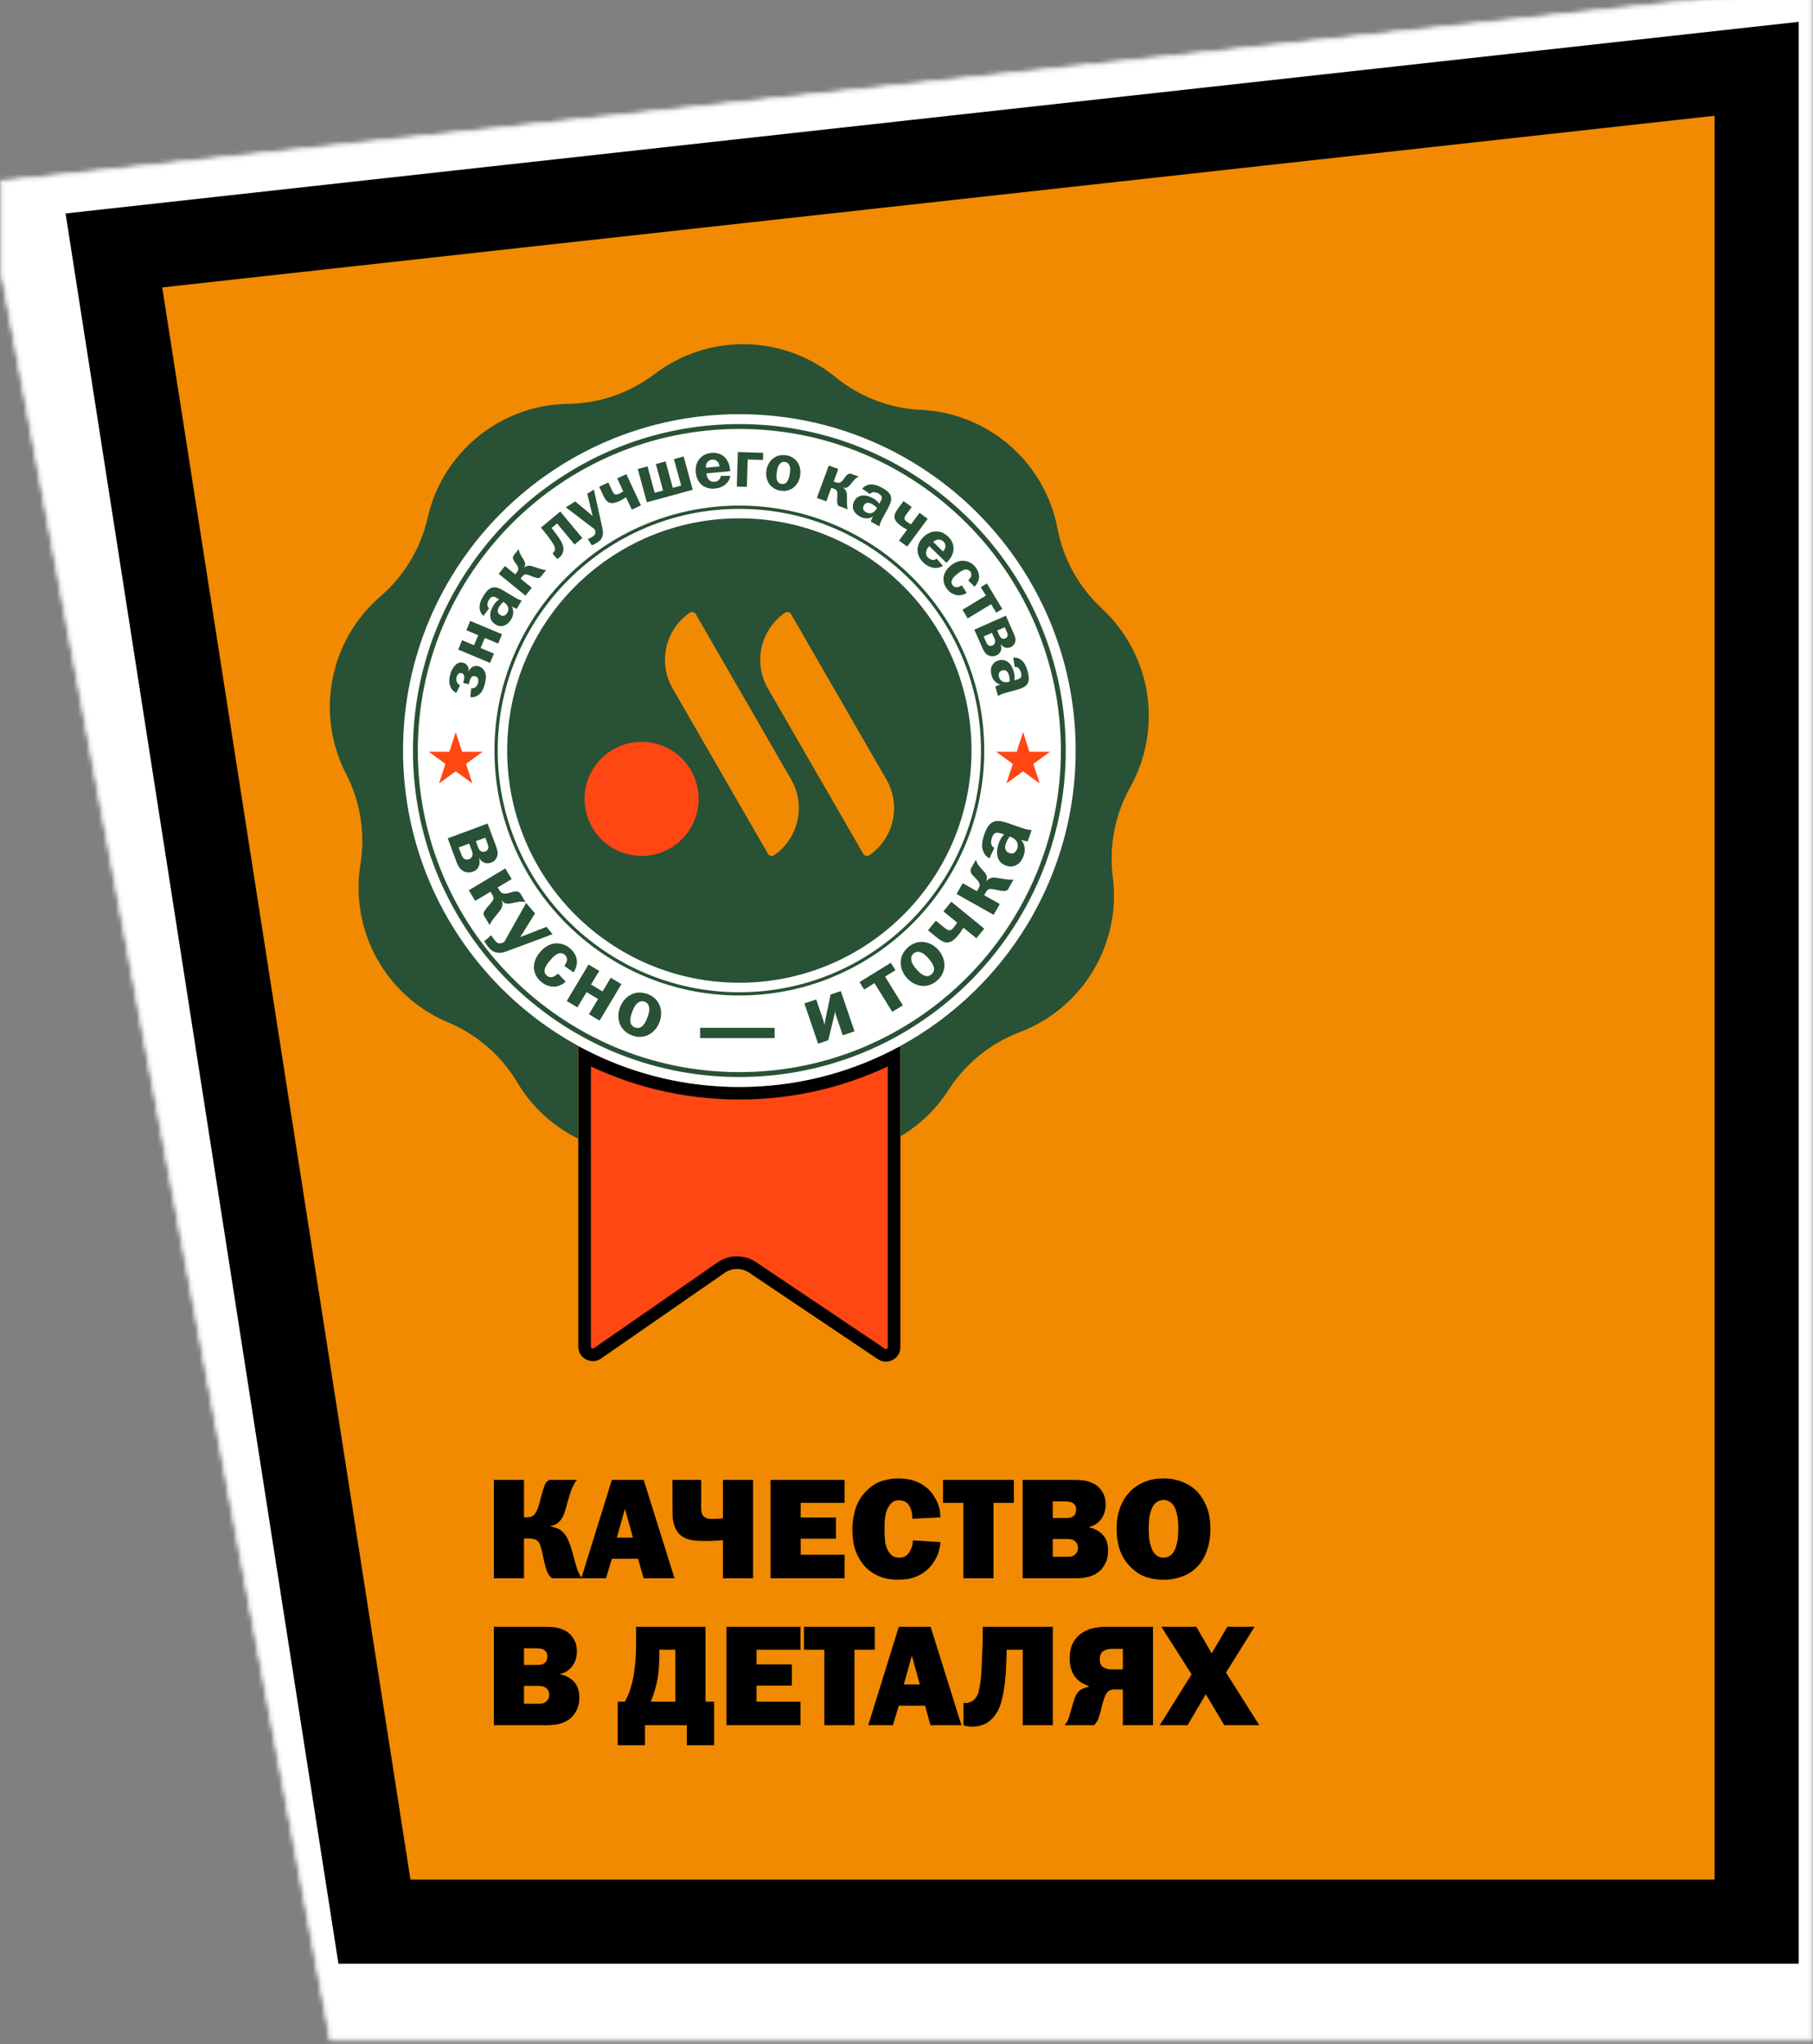 <?xml version="1.0" encoding="UTF-8"?> <svg xmlns="http://www.w3.org/2000/svg" xmlns:xlink="http://www.w3.org/1999/xlink" width="432" height="487" viewBox="0 0 432 487" fill="none"><rect x="0" y="0" width="432" height="487" fill="#808080" stroke="none"/><mask id="mask0_2001_15" style="mask-type:alpha" maskUnits="userSpaceOnUse" x="0" y="-4" width="432" height="491"><path d="M78.835 485.863L0.334 64.294V43.249L431.59 -2.85V485.863H78.835Z" fill="#D9D9D9" stroke="black" stroke-width="0.668"></path></mask><g mask="url(#mask0_2001_15)"><rect x="-816.864" y="-777.631" width="1291.56" height="1291.56" fill="#264F36"></rect><path d="M78.837 473.838L-1.669 49.931L441.947 -5.856V464.819L78.837 473.838Z" fill="#F18A00"></path><path opacity="0.4" d="M91.085 471.491L28.269 58.07L437.307 9.862V471.491H91.085Z"></path><path d="M-754.919 451.482V148.691L-14.48 72.358L41.498 451.482H-754.919Z" fill="#FF4713"></path><path d="M56.914 454.704C46.384 476.575 35.853 498.446 25.322 520.317C18.956 516.578 12.591 512.84 6.225 509.101C-108.354 441.807 -222.933 374.513 -337.513 307.219C-343.878 303.481 -350.244 299.742 -356.609 296.004C-349.717 298.649 -342.825 301.294 -335.933 303.939C-211.876 351.549 -87.819 399.159 36.238 446.769C43.13 449.414 50.022 452.059 56.914 454.704Z" fill="#FF4713"></path><path d="M31.39 241.424C32.745 265.66 34.099 289.896 35.455 314.133C28.958 313.888 22.462 313.643 15.966 313.399C-100.962 308.995 -217.891 304.592 -334.82 300.189C-341.316 299.944 -347.812 299.7 -354.308 299.455C-347.879 298.488 -341.451 297.521 -335.023 296.553C-219.314 279.144 -103.605 261.735 12.105 244.325C18.533 243.358 24.961 242.391 31.39 241.424Z" fill="#FF4713"></path><path d="M-23.401 35.873C-9.891 56.04 3.619 76.207 17.13 96.374C10.958 99.778 4.787 103.182 -1.385 106.586C-112.47 167.856 -223.556 229.126 -334.642 290.396C-340.813 293.8 -346.985 297.203 -353.156 300.607C-347.66 296.195 -342.164 291.783 -336.668 287.371C-237.742 207.95 -138.815 128.53 -39.889 49.11C-34.393 44.698 -28.897 40.285 -23.401 35.873Z" fill="#FF4713"></path><path d="M-170.922 19.574C-157.993 40.118 -145.064 60.662 -132.134 81.207C-127.491 77.568 -122.848 73.928 -118.205 70.289C-34.632 4.786 48.942 -60.717 132.515 -126.22C137.158 -129.859 141.801 -133.498 146.444 -137.137C141.155 -134.525 135.865 -131.913 130.576 -129.301C35.366 -82.288 -59.844 -35.275 -155.054 11.738C-160.344 14.35 -165.633 16.962 -170.922 19.574Z" fill="#0E351D"></path><path d="M42.426 17.389C64.985 26.351 87.544 35.313 110.104 44.275C110.652 41.251 111.2 38.228 111.748 35.204C121.615 -19.219 131.481 -73.643 141.348 -128.066C141.896 -131.09 142.444 -134.113 142.992 -137.137C141.316 -134.562 139.64 -131.986 137.964 -129.411C107.794 -83.053 77.624 -36.695 47.454 9.663C45.778 12.238 44.102 14.814 42.426 17.389Z" fill="#0E351D"></path><path d="M153.262 13.409C176.329 5.849 199.396 -1.711 222.463 -9.27C221.138 -11.363 219.814 -13.456 218.489 -15.549C194.649 -53.219 170.808 -90.889 146.968 -128.559C145.643 -130.651 144.319 -132.744 142.994 -134.837C143.165 -132.366 143.336 -129.896 143.508 -127.425C146.588 -82.951 149.668 -38.477 152.748 5.997C152.92 8.467 153.091 10.938 153.262 13.409Z" fill="#0E351D"></path><path d="M346.392 30.048C358.876 9.23 371.359 -11.588 383.843 -32.406C379.848 -34.094 375.853 -35.782 371.858 -37.47C299.949 -67.854 228.039 -98.238 156.129 -128.622C152.134 -130.31 148.14 -131.998 144.145 -133.686C147.515 -130.957 150.886 -128.228 154.257 -125.499C214.931 -76.379 275.605 -27.259 336.28 21.861C339.651 24.59 343.021 27.319 346.392 30.048Z" fill="#0E351D"></path><mask id="path-13-outside-1_2001_15" maskUnits="userSpaceOnUse" x="-842.562" y="-803.328" width="1342" height="1342" fill="black"><rect fill="white" x="-842.562" y="-803.328" width="1342" height="1342"></rect><path d="M489.393 528.626H-831.562V-792.328H489.393V528.626ZM474.693 513.927H-816.863V513.928H474.694V-777.63H474.693V513.927ZM-775.442 148.381V472.505H-775.441V148.381H-775.442ZM-760.743 146.756V457.807H46.03L-13.29 64.132L-760.743 146.756ZM27.14 59.663L89.222 457.807H418.574V16.393L27.14 59.663ZM-775.442 101.256L-775.441 101.255V-372.926H-775.442V101.256ZM-760.743 99.676L-235.533 43.237L-175.909 -326.592L-760.743 -371.79V99.676ZM-191.67 38.523L418.574 -27.052V-280.649L-135.274 -323.451L-191.67 38.523ZM-384.725 -721.51L-331.133 -380.665L418.574 -320.476V-721.51H-384.725ZM-760.743 -415.156L-374.869 -384.177L-425.787 -721.51H-760.743V-415.156ZM-775.442 -416.337H-775.441V-736.208H433.271V-736.209H-775.442V-416.337Z"></path></mask><path d="M489.393 528.626H-831.562V-792.328H489.393V528.626ZM474.693 513.927H-816.863V513.928H474.694V-777.63H474.693V513.927ZM-775.442 148.381V472.505H-775.441V148.381H-775.442ZM-760.743 146.756V457.807H46.03L-13.29 64.132L-760.743 146.756ZM27.14 59.663L89.222 457.807H418.574V16.393L27.14 59.663ZM-775.442 101.256L-775.441 101.255V-372.926H-775.442V101.256ZM-760.743 99.676L-235.533 43.237L-175.909 -326.592L-760.743 -371.79V99.676ZM-191.67 38.523L418.574 -27.052V-280.649L-135.274 -323.451L-191.67 38.523ZM-384.725 -721.51L-331.133 -380.665L418.574 -320.476V-721.51H-384.725ZM-760.743 -415.156L-374.869 -384.177L-425.787 -721.51H-760.743V-415.156ZM-775.442 -416.337H-775.441V-736.208H433.271V-736.209H-775.442V-416.337Z" fill="white"></path><path d="M489.393 528.626V538.647H499.414V528.626H489.393ZM-831.562 528.626H-841.583V538.647H-831.562V528.626ZM-831.562 -792.328V-802.35H-841.583V-792.328H-831.562ZM489.393 -792.328H499.414V-802.35H489.393V-792.328ZM474.693 513.927V523.948H484.715V513.927H474.693ZM-816.863 513.927V503.905H-826.885V513.927H-816.863ZM-816.863 513.928H-826.885V523.949H-816.863V513.928ZM474.694 513.928V523.949H484.716V513.928H474.694ZM474.694 -777.63H484.716V-787.651H474.694V-777.63ZM474.693 -777.63V-787.651H464.672V-777.63H474.693ZM-775.442 148.381V138.359H-785.464V148.381H-775.442ZM-775.442 472.505H-785.464V482.526H-775.442V472.505ZM-775.441 472.505V482.526H-765.42V472.505H-775.441ZM-775.441 148.381H-765.42V138.359H-775.441V148.381ZM-760.743 146.756L-761.844 136.795L-770.765 137.781V146.756H-760.743ZM-760.743 457.807H-770.765V467.829H-760.743V457.807ZM46.03 457.807V467.829H57.675L55.94 456.314L46.03 457.807ZM-13.29 64.132L-3.38 62.639L-4.816 53.112L-14.391 54.171L-13.29 64.132ZM27.14 59.663L26.039 49.702L15.623 50.853L17.238 61.207L27.14 59.663ZM89.222 457.807L79.32 459.351L80.642 467.829H89.222V457.807ZM418.574 457.807V467.829H428.596V457.807H418.574ZM418.574 16.393H428.596V5.203L417.473 6.433L418.574 16.393ZM-775.442 101.256H-785.464V125.45L-768.356 108.342L-775.442 101.256ZM-775.441 101.255L-768.355 108.341L-765.42 105.406V101.255H-775.441ZM-775.441 -372.926H-765.42V-382.947H-775.441V-372.926ZM-775.442 -372.926V-382.947H-785.464V-372.926H-775.442ZM-760.743 99.676H-770.765V110.832L-759.672 109.64L-760.743 99.676ZM-235.533 43.237L-234.462 53.201L-226.857 52.384L-225.64 44.832L-235.533 43.237ZM-175.909 -326.592L-166.016 -324.997L-164.283 -335.745L-175.137 -336.584L-175.909 -326.592ZM-760.743 -371.79L-759.971 -381.782L-770.765 -382.616V-371.79H-760.743ZM-191.67 38.523L-201.572 36.981L-203.582 49.883L-190.599 48.487L-191.67 38.523ZM418.574 -27.052L419.645 -17.088L428.596 -18.05V-27.052H418.574ZM418.574 -280.649H428.596V-289.925L419.346 -290.64L418.574 -280.649ZM-135.274 -323.451L-134.502 -333.443L-143.749 -334.158L-145.176 -324.994L-135.274 -323.451ZM-384.725 -721.51V-731.531H-396.445L-394.624 -719.953L-384.725 -721.51ZM-331.133 -380.665L-341.033 -379.109L-339.806 -371.308L-331.935 -370.676L-331.133 -380.665ZM418.574 -320.476L417.772 -310.486L428.596 -309.617V-320.476H418.574ZM418.574 -721.51H428.596V-731.531H418.574V-721.51ZM-760.743 -415.156H-770.765V-405.907L-761.545 -405.167L-760.743 -415.156ZM-374.869 -384.177L-375.671 -374.188L-363.074 -373.176L-364.96 -385.673L-374.869 -384.177ZM-425.787 -721.51L-415.878 -723.006L-417.165 -731.531H-425.787V-721.51ZM-760.743 -721.51V-731.531H-770.765V-721.51H-760.743ZM-775.442 -416.337H-785.464V-406.316H-775.442V-416.337ZM-775.441 -416.337V-406.316H-765.42V-416.337H-775.441ZM-775.441 -736.208V-746.23H-785.463V-736.208H-775.441ZM433.271 -736.208V-726.187H443.293V-736.208H433.271ZM433.271 -736.209H443.293V-746.231H433.271V-736.209ZM-775.442 -736.209V-746.231H-785.464V-736.209H-775.442ZM489.393 528.626V518.604H-831.562V528.626V538.647H489.393V528.626ZM-831.562 528.626H-821.54V-792.328H-831.562H-841.583V528.626H-831.562ZM-831.562 -792.328V-782.307H489.393V-792.328V-802.35H-831.562V-792.328ZM489.393 -792.328H479.371V528.626H489.393H499.414V-792.328H489.393ZM474.693 513.927V503.905H-816.863V513.927V523.948H474.693V513.927ZM-816.863 513.927H-826.885V513.928H-816.863H-806.842V513.927H-816.863ZM-816.863 513.928V523.949H474.694V513.928V503.906H-816.863V513.928ZM474.694 513.928H484.716V-777.63H474.694H464.673V513.928H474.694ZM474.694 -777.63V-787.651H474.693V-777.63V-767.609H474.694V-777.63ZM474.693 -777.63H464.672V513.927H474.693H484.715V-777.63H474.693ZM-775.442 148.381H-785.464V472.505H-775.442H-765.421V148.381H-775.442ZM-775.442 472.505V482.526H-775.441V472.505V462.483H-775.442V472.505ZM-775.441 472.505H-765.42V148.381H-775.441H-785.463V472.505H-775.441ZM-775.441 148.381V138.359H-775.442V148.381V158.402H-775.441V148.381ZM-760.743 146.756H-770.765V457.807H-760.743H-750.722V146.756H-760.743ZM-760.743 457.807V467.829H46.03V457.807V447.786H-760.743V457.807ZM46.03 457.807L55.94 456.314L-3.38 62.639L-13.29 64.132L-23.2 65.625L36.121 459.301L46.03 457.807ZM-13.29 64.132L-14.391 54.171L-761.844 136.795L-760.743 146.756L-759.642 156.716L-12.189 74.093L-13.29 64.132ZM27.14 59.663L17.238 61.207L79.32 459.351L89.222 457.807L99.124 456.264L37.041 58.119L27.14 59.663ZM89.222 457.807V467.829H418.574V457.807V447.786H89.222V457.807ZM418.574 457.807H428.596V16.393H418.574H408.553V457.807H418.574ZM418.574 16.393L417.473 6.433L26.039 49.702L27.14 59.663L28.241 69.624L419.675 26.354L418.574 16.393ZM-775.442 101.256L-768.356 108.342L-768.355 108.341L-775.441 101.255L-782.528 94.168L-782.529 94.169L-775.442 101.256ZM-775.441 101.255H-765.42V-372.926H-775.441H-785.463V101.255H-775.441ZM-775.441 -372.926V-382.947H-775.442V-372.926V-362.904H-775.441V-372.926ZM-775.442 -372.926H-785.464V101.256H-775.442H-765.421V-372.926H-775.442ZM-760.743 99.676L-759.672 109.64L-234.462 53.201L-235.533 43.237L-236.604 33.273L-761.814 89.712L-760.743 99.676ZM-235.533 43.237L-225.64 44.832L-166.016 -324.997L-175.909 -326.592L-185.803 -328.187L-245.427 41.642L-235.533 43.237ZM-175.909 -326.592L-175.137 -336.584L-759.971 -381.782L-760.743 -371.79L-761.515 -361.798L-176.681 -316.6L-175.909 -326.592ZM-760.743 -371.79H-770.765V99.676H-760.743H-750.722V-371.79H-760.743ZM-191.67 38.523L-190.599 48.487L419.645 -17.088L418.574 -27.052L417.504 -37.016L-192.741 28.559L-191.67 38.523ZM418.574 -27.052H428.596V-280.649H418.574H408.553V-27.052H418.574ZM418.574 -280.649L419.346 -290.64L-134.502 -333.443L-135.274 -323.451L-136.047 -313.46L417.802 -270.657L418.574 -280.649ZM-135.274 -323.451L-145.176 -324.994L-201.572 36.981L-191.67 38.523L-181.768 40.066L-125.372 -321.909L-135.274 -323.451ZM-384.725 -721.51L-394.624 -719.953L-341.033 -379.109L-331.133 -380.665L-321.233 -382.222L-374.825 -723.066L-384.725 -721.51ZM-331.133 -380.665L-331.935 -370.676L417.772 -310.486L418.574 -320.476L419.376 -330.465L-330.331 -390.654L-331.133 -380.665ZM418.574 -320.476H428.596V-721.51H418.574H408.553V-320.476H418.574ZM418.574 -721.51V-731.531H-384.725V-721.51V-711.488H418.574V-721.51ZM-760.743 -415.156L-761.545 -405.167L-375.671 -374.188L-374.869 -384.177L-374.067 -394.166L-759.941 -425.146L-760.743 -415.156ZM-374.869 -384.177L-364.96 -385.673L-415.878 -723.006L-425.787 -721.51L-435.696 -720.014L-384.778 -382.681L-374.869 -384.177ZM-425.787 -721.51V-731.531H-760.743V-721.51V-711.488H-425.787V-721.51ZM-760.743 -721.51H-770.765V-415.156H-760.743H-750.722V-721.51H-760.743ZM-775.442 -416.337V-406.316H-775.441V-416.337V-426.358H-775.442V-416.337ZM-775.441 -416.337H-765.42V-736.208H-775.441H-785.463V-416.337H-775.441ZM-775.441 -736.208V-726.187H433.271V-736.208V-746.23H-775.441V-736.208ZM433.271 -736.208H443.293V-736.209H433.271H423.25V-736.208H433.271ZM433.271 -736.209V-746.231H-775.442V-736.209V-726.188H433.271V-736.209ZM-775.442 -736.209H-785.464V-416.337H-775.442H-765.421V-736.209H-775.442Z" fill="black" mask="url(#path-13-outside-1_2001_15)"></path><path d="M133.929 -278.438L256.538 -222.933L157.777 -155.567L201.924 -120.298L44.075 -12.435L103.06 -120.223L79.143 -137.164L133.929 -278.438Z" fill="#FF4713"></path><path d="M256.538 -222.933C244.483 -228.859 232.42 -234.764 220.347 -240.651C192.079 -254.435 163.762 -268.112 135.397 -281.682L132.071 -283.274L130.609 -279.726C111.351 -233.021 92.374 -186.206 73.679 -139.283L72.008 -135.088L75.756 -132.381C83.676 -126.661 91.603 -120.95 99.536 -115.249L97.712 -123.15C83.559 -97.706 69.495 -72.213 55.518 -46.672C49.833 -36.283 44.163 -25.886 38.507 -15.482L47.656 -7.194C100.171 -43.296 152.416 -79.794 204.39 -116.69L209.262 -119.896L204.652 -123.712C189.726 -135.205 174.774 -146.666 159.795 -158.093L159.599 -152.895C181.096 -168.273 202.546 -183.719 223.95 -199.233C234.825 -207.116 245.687 -215.016 256.538 -222.933C245.207 -215.72 233.887 -208.49 222.58 -201.241C200.325 -186.975 178.116 -172.641 155.954 -158.238L152.337 -155.653L155.758 -153.04C170.211 -140.955 184.691 -128.903 199.196 -116.884L199.458 -123.906C146.199 -88.892 93.211 -53.482 40.494 -17.675L49.643 -9.388C55.357 -19.761 61.057 -30.142 66.742 -40.53C80.718 -66.071 94.607 -91.66 108.407 -117.297L111.001 -122.115L106.583 -125.198C98.572 -130.79 90.555 -136.373 82.531 -141.946L84.607 -135.045C102.436 -182.304 119.983 -229.673 137.249 -277.151L132.46 -275.194C161.374 -262.835 190.335 -250.583 219.345 -238.436C231.734 -233.249 244.131 -228.082 256.538 -222.933Z" fill="black"></path></g><path d="M124.85 352.56V361.478H125.534C125.807 361.478 126.08 361.455 126.354 361.41C126.627 361.341 126.889 361.205 127.14 361C127.39 360.772 127.629 360.442 127.857 360.009C128.085 359.576 128.301 358.984 128.506 358.232C128.666 357.617 128.803 357.093 128.916 356.66C129.053 356.228 129.156 355.863 129.224 355.567C129.315 355.248 129.395 354.975 129.463 354.747C129.531 354.519 129.6 354.314 129.668 354.132C129.85 353.608 130.055 353.232 130.283 353.004C130.511 352.776 130.75 352.628 131.001 352.56H137.527C137.345 352.697 137.163 352.913 136.98 353.209C136.821 353.483 136.661 353.79 136.502 354.132C136.342 354.451 136.194 354.792 136.058 355.157C135.944 355.499 135.841 355.817 135.75 356.114L135.101 358.369C134.919 358.984 134.737 359.599 134.554 360.214C134.372 360.829 134.11 361.387 133.768 361.888C133.495 362.298 133.142 362.663 132.709 362.982C132.299 363.278 131.798 363.449 131.206 363.494V363.631C131.798 363.767 132.322 363.927 132.777 364.109C133.256 364.291 133.689 364.576 134.076 364.963C134.44 365.305 134.759 365.715 135.033 366.193C135.306 366.672 135.534 367.173 135.716 367.697C135.921 368.221 136.092 368.745 136.229 369.269C136.388 369.793 136.525 370.271 136.639 370.704C136.844 371.501 137.026 372.173 137.185 372.72C137.345 373.244 137.493 373.711 137.629 374.121C137.789 374.508 137.948 374.85 138.108 375.146C138.267 375.419 138.461 375.704 138.689 376H131.547C131.229 375.772 130.955 375.487 130.727 375.146C130.522 374.781 130.329 374.348 130.146 373.847C129.987 373.323 129.828 372.708 129.668 372.002C129.509 371.296 129.326 370.465 129.121 369.508C129.03 369.121 128.916 368.722 128.78 368.312C128.666 367.879 128.484 367.526 128.233 367.253C127.891 366.888 127.527 366.683 127.14 366.638C126.752 366.569 126.411 366.535 126.115 366.535H124.85V376H117.675V352.56H124.85Z" fill="black"></path><path d="M160.724 376H153.344L152.045 371.353H145.792L144.391 376H138.514L145.792 352.56H153.378L160.724 376ZM148.902 359.462L146.988 366.296H150.815L148.902 359.462Z" fill="black"></path><path d="M167.074 352.56V358.745C167.074 359.018 167.074 359.291 167.074 359.565C167.096 359.838 167.13 360.1 167.176 360.351C167.244 360.601 167.347 360.84 167.484 361.068C167.643 361.273 167.859 361.444 168.133 361.581C168.315 361.695 168.554 361.774 168.85 361.82C169.169 361.843 169.602 361.854 170.149 361.854C170.536 361.854 170.889 361.843 171.208 361.82C171.55 361.797 171.903 361.763 172.267 361.717V352.56H179.443V376H172.267V366.911C170.969 367.048 169.579 367.116 168.099 367.116C166.96 367.116 166.083 367.082 165.468 367.014C164.853 366.922 164.363 366.82 163.998 366.706C163.292 366.478 162.654 366.137 162.085 365.681C161.538 365.203 161.105 364.553 160.786 363.733C160.468 362.913 160.297 362.07 160.274 361.205C160.251 360.339 160.24 359.565 160.24 358.881V352.56H167.074Z" fill="black"></path><path d="M201.241 352.56V358.027H190.786V361.512H199.191V366.569H190.786V370.396H201.241V376H183.61V352.56H201.241Z" fill="black"></path><path d="M217.388 361.82C217.388 360.886 217.275 360.134 217.047 359.565C216.842 358.972 216.58 358.517 216.261 358.198C215.942 357.879 215.6 357.674 215.236 357.583C214.871 357.469 214.541 357.412 214.245 357.412C213.379 357.412 212.707 357.697 212.229 358.266C211.751 358.813 211.397 359.462 211.17 360.214C210.965 360.966 210.839 361.729 210.794 362.503C210.771 363.278 210.76 363.881 210.76 364.314C210.76 365.271 210.794 366.137 210.862 366.911C210.93 367.663 211.113 368.369 211.409 369.029C211.705 369.69 212.081 370.203 212.536 370.567C212.992 370.909 213.562 371.08 214.245 371.08C214.928 371.08 215.475 370.932 215.885 370.635C216.295 370.317 216.625 369.918 216.876 369.44C217.081 369.052 217.24 368.665 217.354 368.278C217.468 367.868 217.525 367.435 217.525 366.979L224.086 367.389C223.972 368.847 223.63 370.1 223.06 371.148C222.514 372.196 221.91 373.039 221.25 373.676C220.452 374.474 219.461 375.123 218.277 375.624C217.092 376.102 215.68 376.342 214.04 376.342C212.605 376.342 211.352 376.171 210.281 375.829C209.233 375.465 208.322 375.009 207.548 374.462C206.796 373.916 206.17 373.323 205.668 372.686C205.167 372.048 204.769 371.433 204.473 370.84C203.949 369.815 203.584 368.756 203.379 367.663C203.197 366.569 203.106 365.51 203.106 364.485C203.106 362.572 203.391 360.783 203.96 359.12C204.53 357.435 205.52 355.966 206.933 354.713C208.117 353.688 209.313 353.016 210.52 352.697C211.728 352.378 212.901 352.218 214.04 352.218C214.587 352.218 215.167 352.253 215.782 352.321C216.42 352.389 217.058 352.526 217.696 352.731C218.357 352.936 218.994 353.221 219.609 353.585C220.247 353.95 220.851 354.417 221.42 354.986C222.058 355.624 222.65 356.489 223.197 357.583C223.744 358.654 224.04 359.952 224.086 361.478L217.388 361.82Z" fill="black"></path><path d="M241.584 352.56V358.027H236.732V376H229.556V358.027H224.704V352.56H241.584Z" fill="black"></path><path d="M255.598 352.56C256.145 352.56 256.68 352.571 257.204 352.594C257.751 352.617 258.286 352.685 258.81 352.799C259.334 352.913 259.835 353.084 260.313 353.312C260.792 353.517 261.247 353.813 261.68 354.2C262.136 354.587 262.546 355.134 262.91 355.84C263.275 356.524 263.457 357.401 263.457 358.471C263.457 359.041 263.377 359.61 263.218 360.18C263.058 360.749 262.819 361.273 262.5 361.751C262.295 362.07 261.953 362.435 261.475 362.845C260.997 363.255 260.336 363.574 259.493 363.802V363.87C260.541 364.075 261.452 364.496 262.227 365.134C262.887 365.681 263.354 366.307 263.628 367.014C263.901 367.697 264.038 368.483 264.038 369.371C264.038 370.556 263.844 371.535 263.457 372.31C263.07 373.084 262.648 373.688 262.193 374.121C261.76 374.531 261.293 374.861 260.792 375.112C260.29 375.362 259.778 375.556 259.254 375.692C258.753 375.806 258.24 375.886 257.716 375.932C257.215 375.977 256.748 376 256.315 376H243.673V352.56H255.598ZM250.848 361.649H253.889C254.208 361.649 254.55 361.626 254.915 361.581C255.302 361.512 255.632 361.341 255.905 361.068C256.133 360.84 256.27 360.601 256.315 360.351C256.384 360.077 256.418 359.838 256.418 359.633C256.418 359.382 256.384 359.143 256.315 358.915C256.247 358.665 256.088 358.437 255.837 358.232C255.541 357.982 255.211 357.833 254.846 357.788C254.482 357.72 254.117 357.685 253.753 357.685H250.848V361.649ZM250.848 370.875H254.334C254.63 370.875 254.949 370.852 255.29 370.806C255.632 370.738 255.962 370.544 256.281 370.225C256.669 369.838 256.862 369.348 256.862 368.756C256.862 368.369 256.794 368.061 256.657 367.834C256.543 367.606 256.429 367.435 256.315 367.321C255.997 367.002 255.655 366.809 255.29 366.74C254.926 366.672 254.607 366.638 254.334 366.638H250.848V370.875Z" fill="black"></path><path d="M277.245 352.218C278.315 352.218 279.272 352.321 280.115 352.526C280.958 352.731 281.687 352.981 282.302 353.278C282.94 353.574 283.463 353.87 283.874 354.166C284.284 354.462 284.602 354.713 284.83 354.918C285.855 355.852 286.71 357.105 287.393 358.676C288.076 360.225 288.418 362.093 288.418 364.28C288.418 366.057 288.156 367.72 287.632 369.269C287.108 370.818 286.356 372.116 285.377 373.164C284.99 373.574 284.534 373.973 284.01 374.36C283.509 374.724 282.917 375.055 282.233 375.351C281.573 375.647 280.821 375.886 279.978 376.068C279.158 376.251 278.247 376.342 277.245 376.342C275.673 376.342 274.272 376.125 273.042 375.692C271.812 375.26 270.684 374.553 269.659 373.574C268.429 372.412 267.518 371.057 266.926 369.508C266.356 367.959 266.071 366.216 266.071 364.28C266.071 362.982 266.185 361.82 266.413 360.795C266.664 359.747 266.983 358.836 267.37 358.061C267.757 357.264 268.19 356.581 268.668 356.011C269.147 355.442 269.625 354.963 270.103 354.576C270.969 353.87 271.983 353.3 273.144 352.868C274.306 352.435 275.673 352.218 277.245 352.218ZM277.245 357.344C276.721 357.344 276.22 357.492 275.741 357.788C275.263 358.061 274.853 358.551 274.511 359.257C274.42 359.439 274.261 359.906 274.033 360.658C273.828 361.387 273.725 362.549 273.725 364.143C273.725 365.761 273.828 366.957 274.033 367.731C274.261 368.483 274.42 368.95 274.511 369.132C274.853 369.861 275.263 370.373 275.741 370.67C276.22 370.943 276.721 371.08 277.245 371.08C277.769 371.08 278.27 370.943 278.748 370.67C279.227 370.373 279.637 369.861 279.978 369.132C280.069 368.95 280.217 368.483 280.422 367.731C280.65 366.957 280.764 365.761 280.764 364.143C280.764 362.549 280.65 361.387 280.422 360.658C280.217 359.906 280.069 359.439 279.978 359.257C279.637 358.551 279.227 358.061 278.748 357.788C278.27 357.492 277.769 357.344 277.245 357.344Z" fill="black"></path><path d="M129.6 387.56C130.146 387.56 130.682 387.571 131.206 387.594C131.752 387.617 132.288 387.685 132.812 387.799C133.336 387.913 133.837 388.084 134.315 388.312C134.793 388.517 135.249 388.813 135.682 389.2C136.137 389.587 136.547 390.134 136.912 390.84C137.276 391.524 137.459 392.401 137.459 393.471C137.459 394.041 137.379 394.61 137.219 395.18C137.06 395.749 136.821 396.273 136.502 396.751C136.297 397.07 135.955 397.435 135.477 397.845C134.998 398.255 134.338 398.574 133.495 398.802V398.87C134.543 399.075 135.454 399.496 136.229 400.134C136.889 400.681 137.356 401.307 137.629 402.014C137.903 402.697 138.04 403.483 138.04 404.371C138.04 405.556 137.846 406.535 137.459 407.31C137.071 408.084 136.65 408.688 136.194 409.121C135.762 409.531 135.295 409.861 134.793 410.112C134.292 410.362 133.78 410.556 133.256 410.692C132.755 410.806 132.242 410.886 131.718 410.932C131.217 410.977 130.75 411 130.317 411H117.675V387.56H129.6ZM124.85 396.649H127.891C128.21 396.649 128.552 396.626 128.916 396.581C129.304 396.512 129.634 396.341 129.907 396.068C130.135 395.84 130.272 395.601 130.317 395.351C130.386 395.077 130.42 394.838 130.42 394.633C130.42 394.382 130.386 394.143 130.317 393.915C130.249 393.665 130.09 393.437 129.839 393.232C129.543 392.982 129.213 392.833 128.848 392.788C128.484 392.72 128.119 392.685 127.755 392.685H124.85V396.649ZM124.85 405.875H128.336C128.632 405.875 128.951 405.852 129.292 405.806C129.634 405.738 129.964 405.544 130.283 405.225C130.67 404.838 130.864 404.348 130.864 403.756C130.864 403.369 130.796 403.061 130.659 402.834C130.545 402.606 130.431 402.435 130.317 402.321C129.998 402.002 129.657 401.809 129.292 401.74C128.928 401.672 128.609 401.638 128.336 401.638H124.85V405.875Z" fill="black"></path><path d="M168.106 387.56V405.396H170.156V415.784H163.664V411H153.686V415.784H147.194V405.396H148.903C149.518 404.235 149.962 403.187 150.235 402.253C150.531 401.319 150.759 400.419 150.919 399.553C151.01 399.098 151.135 398.164 151.294 396.751C151.477 395.339 151.568 393.38 151.568 390.874V387.56H168.106ZM157.103 394.906C157.103 395.567 157.058 396.467 156.966 397.606C156.875 398.745 156.705 399.918 156.454 401.125C156.34 401.603 156.181 402.184 155.976 402.868C155.793 403.528 155.486 404.371 155.053 405.396H160.93V393.027H157.103V394.906Z" fill="black"></path><path d="M190.73 387.56V393.027H180.275V396.512H188.68V401.569H180.275V405.396H190.73V411H173.099V387.56H190.73Z" fill="black"></path><path d="M208.449 387.56V393.027H203.597V411H196.422V393.027H191.57V387.56H208.449Z" fill="black"></path><path d="M229.096 411H221.715L220.417 406.353H214.164L212.763 411H206.886L214.164 387.56H221.749L229.096 411ZM217.273 394.462L215.36 401.296H219.187L217.273 394.462Z" fill="black"></path><path d="M250.871 387.56V411H243.696V393.027H239.869C239.846 393.824 239.823 394.553 239.801 395.214C239.778 395.874 239.755 396.512 239.732 397.127C239.709 397.72 239.675 398.312 239.63 398.904C239.584 399.474 239.527 400.066 239.459 400.681C239.277 402.48 238.969 404.132 238.536 405.635C238.104 407.139 237.397 408.403 236.418 409.428C235.188 410.704 233.616 411.342 231.703 411.342C231.247 411.342 230.848 411.307 230.507 411.239C230.188 411.194 229.88 411.114 229.584 411V405.704C229.698 405.727 229.857 405.738 230.062 405.738C230.381 405.738 230.689 405.681 230.985 405.567C231.304 405.453 231.566 405.328 231.771 405.191C232.477 404.713 232.967 403.916 233.24 402.799C233.514 401.66 233.707 400.305 233.821 398.733C233.844 398.255 233.878 397.617 233.924 396.82C233.969 396.023 234.003 395.191 234.026 394.326C234.072 393.437 234.106 392.571 234.129 391.729C234.151 390.886 234.163 390.18 234.163 389.61L234.197 387.56H250.871Z" fill="black"></path><path d="M274.733 411H267.557V402.492H265.37C264.71 402.492 264.186 402.731 263.799 403.209C263.434 403.665 263.093 404.485 262.774 405.67L262.09 408.266C261.862 409.109 261.623 409.736 261.373 410.146C261.122 410.533 260.894 410.818 260.689 411H253.651C253.924 410.681 254.14 410.385 254.3 410.112C254.459 409.815 254.584 409.519 254.676 409.223L255.769 405.499C255.928 404.906 256.111 404.405 256.316 403.995C256.521 403.585 256.76 403.244 257.033 402.97C257.307 402.674 257.637 402.446 258.024 402.287C258.411 402.105 258.878 401.957 259.425 401.843V401.672C258.764 401.444 258.149 401.148 257.58 400.783C257.033 400.419 256.555 399.975 256.145 399.451C255.758 398.927 255.45 398.312 255.222 397.606C254.994 396.877 254.881 396.045 254.881 395.111C254.881 393.767 255.097 392.617 255.53 391.66C255.985 390.704 256.6 389.929 257.375 389.337C258.149 388.722 259.049 388.278 260.074 388.004C261.122 387.708 262.238 387.56 263.423 387.56H274.733V411ZM264.79 392.822C264.061 392.822 263.423 393.004 262.876 393.369C262.329 393.733 262.056 394.371 262.056 395.282C262.056 396.216 262.329 396.854 262.876 397.196C263.446 397.537 264.083 397.708 264.79 397.708H267.557V392.822H264.79Z" fill="black"></path><path d="M285.06 387.56L288.716 393.881L292.441 387.56H298.933L292.133 398.46L300.06 411H291.723L287.315 403.619L282.976 411H276.347L283.933 398.87L276.723 387.56H285.06Z" fill="black"></path><g clip-path="url(#clip0_2001_15)"><path d="M213.046 320.933C213.046 321.688 212.675 322.303 212.014 322.654L212.007 322.658C211.346 323.012 210.633 322.976 210.009 322.554L210.006 322.552L179.324 301.939C177.053 300.413 174.074 300.431 171.82 301.994L142.37 322.416L142.368 322.417C141.747 322.848 141.023 322.893 140.346 322.538L140.34 322.535L140.218 322.468C139.628 322.113 139.299 321.526 139.299 320.812V251.659C150.374 257.277 162.904 260.442 176.173 260.442C189.436 260.442 201.965 257.276 213.046 251.658V320.933Z" fill="#FF4713" stroke="black" stroke-width="3"></path><path d="M262.554 144.962C257.079 139.902 253.37 133.224 251.977 125.905C248.965 110.093 235.51 98.411 219.43 97.644C211.985 97.292 204.849 94.555 199.079 89.84C186.609 79.664 168.791 79.362 155.983 89.108C150.051 93.619 142.831 96.11 135.379 96.216C119.285 96.434 105.443 107.658 101.896 123.358C100.256 130.627 96.322 137.179 90.679 142.048C78.483 152.569 75.091 170.063 82.466 184.37C85.879 190.992 87.083 198.543 85.886 205.896C83.311 221.786 91.959 237.367 106.801 243.587C113.676 246.466 119.446 251.476 123.261 257.88C126.807 263.826 131.909 268.393 137.792 271.293V249.182C149.192 255.41 162.268 258.95 176.166 258.95C190.064 258.95 203.146 255.41 214.539 249.182V270.737C219.078 268.042 223.047 264.298 226.045 259.625C230.077 253.355 236.01 248.542 242.977 245.896C258.022 240.181 267.191 224.904 265.158 208.937C264.215 201.54 265.671 194.039 269.303 187.537C277.156 173.49 274.362 155.891 262.54 144.969L262.554 144.962Z" fill="#295135"></path><path d="M176.172 98.671C131.916 98.671 96.033 134.553 96.033 178.81C96.033 223.067 131.916 258.949 176.172 258.949C220.429 258.949 256.311 223.067 256.311 178.81C256.311 134.553 220.429 98.671 176.172 98.671ZM176.172 234.122C145.624 234.122 120.853 209.358 120.853 178.803C120.853 148.248 145.617 123.484 176.172 123.484C206.728 123.484 231.491 148.248 231.491 178.803C231.491 209.358 206.728 234.122 176.172 234.122Z" fill="white"></path><path d="M108.694 165.074C108.525 164.989 108.3 164.82 108.005 164.574C107.716 164.328 107.47 163.962 107.28 163.469C107.181 163.223 107.111 162.969 107.09 162.709C107.062 162.449 107.054 162.202 107.069 161.97C107.083 161.738 107.104 161.513 107.146 161.302C107.188 161.091 107.223 160.908 107.266 160.753C107.371 160.359 107.498 159.993 107.653 159.655C107.807 159.317 108.005 159.001 108.251 158.712C108.349 158.606 108.455 158.487 108.589 158.36C108.715 158.233 108.87 158.121 109.039 158.029C109.215 157.938 109.405 157.868 109.616 157.832C109.827 157.79 110.059 157.804 110.32 157.875C110.622 157.952 110.862 158.072 111.045 158.24C111.22 158.402 111.354 158.564 111.439 158.719C111.53 158.874 111.6 159.057 111.643 159.268C111.692 159.472 111.699 159.704 111.664 159.951H111.692C111.783 159.746 111.903 159.542 112.058 159.345C112.213 159.148 112.389 158.993 112.572 158.888C112.769 158.775 113.001 158.698 113.261 158.67C113.529 158.642 113.775 158.656 114.014 158.719C114.38 158.818 114.711 159.008 115.006 159.296C115.302 159.585 115.513 159.936 115.64 160.345C115.759 160.696 115.802 161.098 115.766 161.534C115.731 161.977 115.647 162.456 115.513 162.976C115.457 163.195 115.386 163.42 115.309 163.645C115.232 163.877 115.14 164.102 115.035 164.321C114.929 164.539 114.795 164.75 114.648 164.954C114.493 165.151 114.324 165.334 114.127 165.489C113.888 165.679 113.592 165.841 113.247 165.967C112.895 166.094 112.508 166.129 112.072 166.087L112.276 163.962C112.48 163.99 112.656 163.983 112.797 163.941C112.945 163.898 113.057 163.849 113.149 163.807C113.529 163.582 113.782 163.23 113.909 162.737C113.951 162.582 113.972 162.406 113.972 162.216C113.972 162.026 113.951 161.858 113.902 161.696C113.796 161.393 113.571 161.196 113.24 161.105C113.128 161.076 113.001 161.062 112.86 161.062C112.719 161.062 112.579 161.126 112.438 161.245C112.311 161.344 112.199 161.492 112.107 161.675C112.016 161.865 111.945 162.048 111.896 162.238L111.692 163.019L110.369 162.674L110.573 161.893C110.608 161.766 110.622 161.611 110.629 161.414C110.629 161.224 110.622 161.062 110.587 160.943C110.58 160.894 110.531 160.802 110.439 160.654C110.348 160.506 110.186 160.408 109.947 160.345C109.799 160.309 109.672 160.302 109.567 160.338C109.461 160.373 109.356 160.436 109.25 160.528C109.123 160.64 109.025 160.753 108.962 160.879C108.898 161.006 108.842 161.133 108.807 161.281C108.736 161.562 108.708 161.808 108.736 162.019C108.765 162.231 108.814 162.406 108.891 162.554C108.933 162.646 109.011 162.758 109.13 162.892C109.25 163.026 109.405 163.145 109.616 163.244L108.715 165.088L108.694 165.074Z" fill="#295135"></path><path d="M110.114 152.533L112.95 153.722L113.957 151.33L111.121 150.141L112.05 147.924L119.629 151.105L118.7 153.321L115.519 151.984L114.513 154.377L117.693 155.714L116.765 157.931L109.186 154.75L110.114 152.533Z" fill="#295135"></path><path d="M118.355 142.449C117.926 142.189 117.567 142.097 117.293 142.175C117.018 142.252 116.758 142.498 116.504 142.913C116.293 143.265 116.167 143.617 116.131 143.969C116.096 144.321 116.23 144.645 116.547 144.933L115.189 146.714C114.823 146.369 114.569 145.996 114.436 145.609C114.302 145.222 114.246 144.821 114.274 144.419C114.302 144.018 114.4 143.617 114.555 143.216C114.717 142.815 114.907 142.421 115.146 142.034C115.498 141.457 115.836 140.992 116.174 140.655C116.511 140.317 116.863 140.099 117.243 139.993C117.623 139.887 118.032 139.895 118.468 140.014C118.911 140.134 119.404 140.366 119.96 140.697L122.683 142.336C122.972 142.505 123.253 142.653 123.528 142.773C123.809 142.892 124.069 142.984 124.323 143.047L123.119 145.046C122.965 144.989 122.789 144.919 122.592 144.821C122.395 144.729 122.176 144.616 121.93 144.483C122.015 144.616 122.085 144.785 122.162 144.989C122.233 145.193 122.282 145.426 122.296 145.693C122.31 145.961 122.282 146.249 122.212 146.566C122.141 146.882 122 147.22 121.782 147.579C121.585 147.91 121.346 148.198 121.079 148.452C120.811 148.705 120.516 148.888 120.199 149.015C119.882 149.134 119.544 149.184 119.186 149.155C118.827 149.127 118.454 148.994 118.067 148.761C117.567 148.459 117.229 148.114 117.053 147.72C116.877 147.326 116.793 146.918 116.807 146.509C116.821 146.094 116.899 145.693 117.053 145.306C117.208 144.919 117.37 144.581 117.532 144.307C117.729 143.983 117.94 143.702 118.165 143.455C118.397 143.209 118.651 142.991 118.946 142.801L118.355 142.442V142.449ZM120.86 146.01C121.015 145.749 121.107 145.503 121.128 145.257C121.149 145.011 121.121 144.778 121.029 144.56C120.945 144.342 120.811 144.138 120.635 143.948C120.459 143.758 120.248 143.589 120.002 143.441L119.932 143.399C119.713 143.596 119.523 143.786 119.354 143.983C119.186 144.18 119.052 144.363 118.939 144.553C118.841 144.722 118.756 144.891 118.7 145.067C118.637 145.243 118.609 145.419 118.609 145.588C118.609 145.756 118.658 145.925 118.742 146.08C118.827 146.235 118.974 146.383 119.193 146.509C119.573 146.735 119.903 146.784 120.185 146.643C120.466 146.509 120.699 146.298 120.867 146.01H120.86Z" fill="#295135"></path><path d="M120.325 134.842L122.774 136.833L123.182 136.334C123.4 136.066 123.506 135.82 123.499 135.595C123.499 135.369 123.45 135.165 123.365 134.982C123.281 134.799 123.189 134.638 123.091 134.504C122.999 134.363 122.901 134.236 122.809 134.11C122.718 133.983 122.626 133.863 122.542 133.737C122.457 133.61 122.38 133.476 122.324 133.329C122.225 133.096 122.19 132.899 122.225 132.738C122.26 132.576 122.303 132.449 122.352 132.351L123.604 130.816C123.654 131.203 123.745 131.548 123.893 131.865C123.949 131.999 124.027 132.139 124.118 132.287C124.21 132.435 124.301 132.59 124.393 132.738C124.484 132.885 124.568 133.026 124.653 133.16C124.737 133.286 124.801 133.399 124.857 133.483C124.998 133.723 125.089 133.983 125.138 134.272C125.188 134.56 125.096 134.877 124.864 135.208L124.892 135.229C125.054 135.081 125.251 134.968 125.483 134.877C125.716 134.785 125.983 134.757 126.279 134.778C126.461 134.792 126.666 134.835 126.884 134.905C127.102 134.975 127.369 135.067 127.686 135.172C128.003 135.292 128.249 135.384 128.432 135.433C128.608 135.489 128.826 135.552 129.086 135.623C129.283 135.672 129.452 135.714 129.6 135.749C129.748 135.785 129.931 135.799 130.149 135.799L128.727 137.551C128.573 137.657 128.39 137.713 128.186 137.713C127.982 137.713 127.665 137.635 127.243 137.488C127.081 137.424 126.947 137.375 126.834 137.333C126.722 137.291 126.623 137.248 126.539 137.213C126.454 137.178 126.37 137.143 126.286 137.115C126.208 137.087 126.124 137.058 126.039 137.023L125.744 136.925C125.427 136.819 125.181 136.805 124.998 136.882C124.822 136.96 124.653 137.094 124.498 137.284L124.041 137.847L126.715 140.028L125.202 141.893L118.826 136.699L120.339 134.835L120.325 134.842Z" fill="#295135"></path><path d="M133.507 121.865L138.757 128.192L136.906 129.726L132.74 124.701L131.438 125.785C131.797 126.256 132.142 126.707 132.465 127.136C132.789 127.572 133.085 127.988 133.345 128.389C133.605 128.79 133.816 129.17 133.978 129.543C134.14 129.916 134.232 130.268 134.253 130.612C134.281 130.978 134.218 131.365 134.063 131.759C133.908 132.161 133.648 132.512 133.275 132.822C133.099 132.963 132.93 133.082 132.761 133.167L131.656 131.837L131.804 131.71C131.909 131.605 132.022 131.457 132.135 131.26C132.247 131.063 132.268 130.809 132.205 130.5C132.184 130.373 132.142 130.239 132.078 130.085C132.015 129.93 131.923 129.754 131.804 129.55C131.684 129.346 131.536 129.113 131.346 128.846C131.163 128.579 130.931 128.269 130.664 127.91C130.551 127.755 130.439 127.615 130.34 127.488C130.242 127.361 130.143 127.235 130.045 127.108C129.946 126.981 129.833 126.84 129.721 126.686C129.601 126.531 129.46 126.355 129.292 126.158L128.897 125.686L133.5 121.865H133.507Z" fill="#295135"></path><path d="M143.541 125.806C143.598 126.102 143.64 126.412 143.668 126.735C143.696 127.059 143.647 127.411 143.527 127.777C143.415 128.143 143.253 128.431 143.042 128.656C142.831 128.875 142.57 129.093 142.253 129.29C142.078 129.402 141.888 129.508 141.662 129.627C141.444 129.74 141.233 129.839 141.022 129.916L140.072 128.417C140.255 128.34 140.438 128.255 140.635 128.157C140.825 128.058 141.001 127.96 141.156 127.868C141.261 127.798 141.388 127.706 141.522 127.601C141.655 127.488 141.754 127.362 141.81 127.207C141.852 127.08 141.873 126.925 141.859 126.756C141.845 126.587 141.817 126.44 141.775 126.313L141.705 126.109L134.822 120.866L137.053 119.452L141.205 122.907L139.938 117.622L141.508 116.63L143.534 125.799L143.541 125.806Z" fill="#295135"></path><path d="M144.956 114.941L145.85 116.855C145.948 117.066 146.047 117.249 146.138 117.397C146.23 117.545 146.335 117.65 146.462 117.728C146.589 117.798 146.729 117.833 146.898 117.819C147.067 117.805 147.271 117.742 147.524 117.622C147.686 117.545 147.876 117.446 148.08 117.319C148.285 117.193 148.425 117.108 148.51 117.059L147.067 113.963L149.242 112.949L152.718 120.402L150.543 121.415L149.171 118.481C149.016 118.579 148.876 118.664 148.756 118.734C148.636 118.804 148.524 118.882 148.411 118.945C148.299 119.015 148.186 119.079 148.066 119.142C147.947 119.205 147.806 119.269 147.651 119.346C147.046 119.628 146.539 119.796 146.131 119.839C145.723 119.888 145.371 119.839 145.076 119.698C144.787 119.557 144.527 119.325 144.309 119.015C144.09 118.699 143.872 118.319 143.661 117.861L142.774 115.961L144.949 114.948L144.956 114.941Z" fill="#295135"></path><path d="M154.287 111.098L156.004 117.397L157.995 116.855L156.278 110.557L158.594 109.923L160.311 116.222L162.302 115.68L160.585 109.381L162.9 108.748L165.061 116.679L154.132 119.663L151.972 111.732L154.287 111.098Z" fill="#295135"></path><path d="M174.02 113.364C173.928 113.878 173.766 114.3 173.541 114.631C173.316 114.962 173.084 115.222 172.851 115.412C172.549 115.665 172.19 115.884 171.761 116.059C171.331 116.235 170.846 116.348 170.304 116.397C169.628 116.461 169.037 116.397 168.524 116.221C168.01 116.045 167.588 115.813 167.243 115.532C167.088 115.405 166.933 115.25 166.778 115.067C166.624 114.884 166.476 114.666 166.335 114.42C166.201 114.174 166.082 113.899 165.983 113.589C165.885 113.28 165.814 112.935 165.779 112.548C165.737 112.098 165.744 111.696 165.8 111.331C165.857 110.972 165.941 110.648 166.061 110.359C166.173 110.071 166.307 109.825 166.462 109.606C166.617 109.395 166.764 109.205 166.912 109.058C167.348 108.614 167.799 108.319 168.27 108.171C168.742 108.016 169.157 107.925 169.523 107.889C169.91 107.854 170.262 107.861 170.593 107.91C170.923 107.96 171.219 108.037 171.479 108.143C171.74 108.248 171.979 108.375 172.183 108.523C172.394 108.67 172.57 108.818 172.725 108.966C172.999 109.24 173.253 109.613 173.492 110.085C173.731 110.556 173.879 111.133 173.949 111.83L173.991 112.245L168.327 112.773C168.334 112.998 168.376 113.224 168.446 113.449C168.517 113.674 168.608 113.871 168.721 114.047C168.861 114.272 169.058 114.455 169.305 114.61C169.558 114.758 169.875 114.814 170.262 114.779C170.564 114.751 170.804 114.68 170.987 114.568C171.17 114.455 171.317 114.335 171.423 114.202C171.606 113.976 171.718 113.702 171.747 113.364H174.013H174.02ZM171.416 111.112C171.409 110.922 171.367 110.718 171.296 110.514C171.226 110.31 171.12 110.134 170.987 109.986C170.853 109.846 170.684 109.726 170.48 109.613C170.276 109.501 170.015 109.466 169.706 109.494C169.46 109.515 169.234 109.585 169.037 109.705C168.84 109.825 168.671 109.958 168.531 110.127C168.404 110.289 168.312 110.486 168.256 110.711C168.2 110.936 168.179 111.176 168.2 111.422L171.409 111.119L171.416 111.112Z" fill="#295135"></path><path d="M181.852 107.889L181.803 109.578L178.164 109.466L177.96 115.989L175.561 115.912L175.814 107.692L181.852 107.882V107.889Z" fill="#295135"></path><path d="M187.298 108.453C187.502 108.481 187.713 108.537 187.939 108.6C188.164 108.671 188.389 108.762 188.621 108.882C188.853 109.001 189.079 109.149 189.311 109.332C189.536 109.515 189.747 109.74 189.944 110.008C190.022 110.12 190.12 110.275 190.233 110.472C190.345 110.669 190.444 110.902 190.528 111.183C190.613 111.457 190.676 111.774 190.711 112.126C190.746 112.478 190.732 112.872 190.669 113.294C190.563 113.956 190.352 114.54 190.036 115.053C189.712 115.567 189.332 115.982 188.896 116.292C188.579 116.517 188.171 116.693 187.685 116.834C187.193 116.975 186.63 116.996 185.982 116.89C185.335 116.792 184.8 116.595 184.378 116.313C183.956 116.032 183.625 115.736 183.393 115.426C183.069 114.997 182.837 114.483 182.689 113.899C182.541 113.308 182.52 112.689 182.626 112.027C182.689 111.605 182.794 111.225 182.942 110.902C183.083 110.578 183.245 110.296 183.407 110.064C183.576 109.832 183.737 109.635 183.906 109.48C184.068 109.325 184.209 109.213 184.322 109.128C184.863 108.748 185.391 108.523 185.919 108.46C186.447 108.396 186.911 108.396 187.312 108.46L187.298 108.453ZM187.052 110.043C186.566 109.966 186.151 110.12 185.82 110.5C185.581 110.768 185.412 111.077 185.314 111.422C185.215 111.774 185.145 112.098 185.096 112.407C185.011 112.956 184.983 113.386 185.011 113.688C185.039 113.991 185.089 114.237 185.159 114.42C185.264 114.709 185.419 114.92 185.616 115.046C185.813 115.173 186.017 115.257 186.229 115.293C186.44 115.328 186.658 115.314 186.89 115.25C187.115 115.187 187.326 115.039 187.516 114.793C187.636 114.638 187.763 114.42 187.882 114.139C188.002 113.857 188.107 113.442 188.192 112.893C188.241 112.583 188.269 112.253 188.283 111.887C188.297 111.521 188.234 111.183 188.086 110.852C187.889 110.388 187.545 110.113 187.059 110.036L187.052 110.043Z" fill="#295135"></path><path d="M199.747 111.739L198.649 114.701L199.254 114.927C199.578 115.046 199.845 115.067 200.056 114.99C200.267 114.913 200.443 114.807 200.591 114.666C200.732 114.525 200.859 114.385 200.957 114.251C201.056 114.117 201.154 113.984 201.239 113.857C201.323 113.73 201.414 113.604 201.506 113.484C201.597 113.364 201.703 113.252 201.823 113.146C202.013 112.977 202.189 112.879 202.35 112.858C202.512 112.837 202.646 112.837 202.759 112.858L204.616 113.547C204.265 113.716 203.969 113.92 203.723 114.16C203.617 114.258 203.512 114.378 203.392 114.511C203.279 114.645 203.167 114.786 203.054 114.92C202.942 115.053 202.836 115.18 202.744 115.3C202.646 115.419 202.569 115.518 202.505 115.595C202.322 115.806 202.104 115.975 201.851 116.116C201.59 116.257 201.267 116.271 200.873 116.158L200.859 116.186C201.049 116.292 201.224 116.44 201.379 116.63C201.541 116.82 201.654 117.059 201.731 117.354C201.78 117.53 201.802 117.734 201.809 117.967C201.816 118.199 201.809 118.48 201.809 118.811C201.794 119.149 201.794 119.416 201.802 119.599C201.802 119.782 201.816 120.014 201.83 120.282C201.844 120.486 201.865 120.655 201.879 120.803C201.893 120.95 201.935 121.133 202.006 121.337L199.887 120.556C199.733 120.444 199.627 120.289 199.564 120.092C199.5 119.895 199.465 119.578 199.472 119.128C199.472 118.959 199.479 118.811 199.486 118.691C199.486 118.572 199.493 118.466 199.5 118.368C199.5 118.276 199.514 118.185 199.514 118.1C199.514 118.016 199.514 117.924 199.514 117.833V117.523C199.507 117.193 199.437 116.953 199.31 116.806C199.184 116.658 199.001 116.545 198.769 116.461L198.086 116.207L196.89 119.444L194.638 118.614L197.488 110.901L199.74 111.732L199.747 111.739Z" fill="#295135"></path><path d="M209.853 119.388C210.092 118.945 210.169 118.586 210.078 118.318C209.986 118.051 209.726 117.798 209.304 117.565C208.945 117.368 208.586 117.263 208.234 117.242C207.882 117.22 207.566 117.375 207.291 117.699L205.448 116.425C205.778 116.045 206.13 115.771 206.517 115.623C206.897 115.468 207.291 115.398 207.699 115.412C208.101 115.426 208.509 115.496 208.917 115.637C209.325 115.778 209.726 115.954 210.12 116.172C210.718 116.496 211.19 116.812 211.542 117.136C211.894 117.453 212.133 117.798 212.252 118.17C212.372 118.543 212.386 118.952 212.288 119.395C212.189 119.838 211.985 120.345 211.675 120.915L210.162 123.709C210.001 124.004 209.874 124.293 209.768 124.574C209.663 124.863 209.585 125.13 209.536 125.384L207.481 124.272C207.531 124.117 207.594 123.934 207.678 123.737C207.763 123.54 207.868 123.315 207.988 123.061C207.854 123.146 207.692 123.23 207.495 123.315C207.298 123.399 207.066 123.455 206.799 123.476C206.531 123.505 206.243 123.491 205.926 123.434C205.609 123.378 205.265 123.251 204.899 123.054C204.561 122.871 204.258 122.646 203.991 122.393C203.73 122.132 203.526 121.851 203.393 121.534C203.259 121.225 203.196 120.887 203.203 120.528C203.217 120.169 203.329 119.789 203.54 119.395C203.815 118.888 204.146 118.529 204.533 118.339C204.92 118.149 205.321 118.044 205.729 118.037C206.137 118.03 206.545 118.093 206.946 118.227C207.341 118.36 207.685 118.508 207.967 118.663C208.298 118.839 208.593 119.043 208.846 119.261C209.1 119.479 209.332 119.726 209.529 120.007L209.86 119.395L209.853 119.388ZM206.412 122.055C206.679 122.196 206.932 122.273 207.179 122.287C207.425 122.301 207.657 122.252 207.868 122.161C208.086 122.062 208.283 121.921 208.459 121.738C208.635 121.555 208.797 121.337 208.938 121.077L208.973 121.006C208.769 120.795 208.565 120.612 208.361 120.458C208.157 120.303 207.967 120.169 207.777 120.071C207.608 119.979 207.432 119.909 207.256 119.852C207.08 119.796 206.904 119.775 206.728 119.789C206.559 119.803 206.39 119.852 206.243 119.944C206.088 120.035 205.954 120.19 205.835 120.408C205.623 120.795 205.595 121.126 205.743 121.408C205.891 121.682 206.116 121.9 206.405 122.062L206.412 122.055Z" fill="#295135"></path><path d="M217.242 120.796L215.989 122.492C215.848 122.682 215.736 122.851 215.651 123.005C215.567 123.153 215.525 123.301 215.518 123.449C215.518 123.589 215.553 123.73 215.644 123.871C215.736 124.012 215.89 124.167 216.116 124.328C216.263 124.434 216.439 124.554 216.643 124.666C216.848 124.786 216.995 124.87 217.08 124.919L219.106 122.168L221.042 123.597L216.158 130.211L214.223 128.783L216.144 126.179C215.982 126.088 215.841 126.01 215.722 125.94C215.602 125.87 215.482 125.806 215.37 125.743C215.257 125.68 215.145 125.609 215.032 125.532C214.919 125.454 214.793 125.37 214.659 125.264C214.124 124.87 213.737 124.504 213.498 124.167C213.259 123.829 213.132 123.498 213.118 123.174C213.104 122.851 213.181 122.52 213.35 122.175C213.519 121.837 213.758 121.457 214.054 121.056L215.299 119.367L217.235 120.796H217.242Z" fill="#295135"></path><path d="M224.665 134.813C224.214 135.081 223.785 135.228 223.391 135.271C222.99 135.313 222.645 135.306 222.35 135.257C221.963 135.193 221.561 135.052 221.153 134.841C220.745 134.63 220.344 134.335 219.95 133.948C219.464 133.476 219.127 132.984 218.93 132.477C218.733 131.97 218.634 131.499 218.627 131.055C218.627 130.858 218.641 130.64 218.683 130.401C218.718 130.162 218.789 129.908 218.887 129.648C218.986 129.388 219.12 129.113 219.295 128.839C219.464 128.564 219.69 128.29 219.957 128.008C220.274 127.685 220.583 127.431 220.9 127.241C221.21 127.051 221.512 126.903 221.808 126.805C222.096 126.706 222.378 126.643 222.638 126.622C222.899 126.601 223.138 126.594 223.349 126.608C223.968 126.65 224.482 126.805 224.904 127.065C225.326 127.326 225.664 127.586 225.932 127.839C226.206 128.107 226.431 128.388 226.607 128.67C226.783 128.951 226.917 129.226 227.008 129.5C227.1 129.768 227.156 130.028 227.177 130.281C227.198 130.535 227.205 130.767 227.191 130.985C227.156 131.372 227.043 131.808 226.839 132.294C226.635 132.779 226.29 133.272 225.805 133.772L225.509 134.074L221.435 130.105C221.273 130.26 221.125 130.436 220.998 130.633C220.872 130.83 220.78 131.034 220.724 131.231C220.647 131.485 220.625 131.752 220.675 132.041C220.724 132.329 220.886 132.611 221.167 132.878C221.386 133.089 221.597 133.223 221.801 133.293C222.005 133.357 222.195 133.392 222.364 133.392C222.652 133.392 222.934 133.286 223.215 133.096L224.686 134.82L224.665 134.813ZM224.693 131.372C224.834 131.238 224.96 131.084 225.066 130.894C225.171 130.704 225.242 130.514 225.27 130.316C225.291 130.126 225.27 129.915 225.228 129.69C225.179 129.465 225.045 129.24 224.82 129.022C224.644 128.846 224.447 128.726 224.229 128.649C224.01 128.571 223.799 128.536 223.581 128.536C223.377 128.543 223.166 128.599 222.955 128.705C222.744 128.804 222.554 128.944 222.378 129.12L224.686 131.372H224.693Z" fill="#295135"></path><path d="M230.703 138.248C230.858 138.114 230.999 137.959 231.133 137.776C231.266 137.6 231.358 137.431 231.407 137.284C231.456 137.108 231.47 136.918 231.442 136.714C231.414 136.509 231.33 136.319 231.189 136.144C231.048 135.968 230.872 135.834 230.661 135.756C230.45 135.679 230.232 135.651 230.007 135.679C229.866 135.693 229.655 135.764 229.38 135.883C229.099 136.003 228.712 136.263 228.212 136.65C227.79 136.981 227.473 137.262 227.269 137.502C227.065 137.734 226.924 137.959 226.84 138.17C226.72 138.473 226.685 138.719 226.741 138.909C226.798 139.106 226.889 139.275 227.002 139.43C227.136 139.599 227.276 139.718 227.424 139.796C227.572 139.873 227.776 139.901 228.036 139.887C228.226 139.873 228.423 139.824 228.627 139.74C228.831 139.655 229.014 139.557 229.183 139.437L230.337 141.274C229.943 141.513 229.528 141.675 229.099 141.752C228.67 141.83 228.261 141.837 227.881 141.766C227.593 141.71 227.248 141.576 226.847 141.379C226.453 141.175 226.059 140.83 225.679 140.338C225.468 140.063 225.299 139.796 225.172 139.535C225.046 139.268 224.961 139.022 224.905 138.79C224.856 138.557 224.82 138.339 224.82 138.142C224.82 137.945 224.82 137.769 224.82 137.628C224.863 137.129 225.038 136.622 225.348 136.101C225.651 135.581 226.087 135.109 226.643 134.666C226.974 134.405 227.297 134.201 227.621 134.046C227.945 133.892 228.247 133.779 228.543 133.702C228.831 133.631 229.106 133.596 229.366 133.589C229.62 133.589 229.859 133.603 230.063 133.645C230.478 133.716 230.893 133.878 231.316 134.117C231.738 134.356 232.111 134.687 232.435 135.102C232.723 135.475 232.948 135.876 233.096 136.305C233.244 136.735 233.307 137.157 233.279 137.572C233.244 137.98 233.124 138.381 232.927 138.768C232.723 139.155 232.484 139.5 232.195 139.796L230.696 138.227L230.703 138.248Z" fill="#295135"></path><path d="M238.831 145.074L237.381 145.954L236.164 143.941L230.583 147.326L229.338 145.271L234.918 141.886L233.701 139.874L235.151 138.994L238.831 145.074Z" fill="#295135"></path><path d="M241.569 150.943C241.688 151.218 241.794 151.52 241.885 151.844C241.977 152.168 241.991 152.484 241.928 152.794C241.885 153.04 241.78 153.286 241.611 153.54C241.449 153.793 241.182 154.004 240.823 154.166C240.57 154.279 240.323 154.335 240.084 154.342C239.845 154.342 239.627 154.314 239.43 154.237C239.232 154.159 239.05 154.054 238.881 153.913C238.712 153.772 238.578 153.617 238.465 153.448L238.437 153.462C238.515 153.695 238.564 153.955 238.585 154.237C238.606 154.518 238.564 154.778 238.48 155.032C238.458 155.088 238.423 155.158 238.381 155.25C238.339 155.341 238.275 155.44 238.191 155.545C238.107 155.651 238.008 155.757 237.881 155.862C237.755 155.968 237.6 156.059 237.41 156.137C237.058 156.291 236.706 156.362 236.354 156.341C236.002 156.319 235.686 156.228 235.404 156.073C235.074 155.876 234.806 155.637 234.616 155.348C234.426 155.06 234.271 154.785 234.159 154.532L232.16 150.007L239.676 146.686L241.562 150.964L241.569 150.943ZM234.384 151.633L235.003 153.033C235.109 153.272 235.221 153.448 235.334 153.568C235.454 153.688 235.566 153.765 235.679 153.814C235.798 153.871 235.932 153.892 236.087 153.878C236.242 153.871 236.382 153.835 236.509 153.779C236.664 153.709 236.798 153.61 236.896 153.484C237.002 153.357 237.065 153.223 237.093 153.075C237.121 152.956 237.128 152.815 237.114 152.66C237.1 152.505 237.044 152.329 236.959 152.132L236.354 150.76L234.377 151.633H234.384ZM237.614 150.211L238.114 151.344C238.177 151.485 238.247 151.619 238.346 151.766C238.437 151.907 238.571 152.02 238.754 152.104C239 152.217 239.275 152.21 239.57 152.076C239.845 151.956 240.014 151.752 240.084 151.478C240.126 151.309 240.126 151.147 240.084 151.006C240.035 150.866 239.985 150.725 239.929 150.598L239.408 149.416L237.628 150.204L237.614 150.211Z" fill="#295135"></path><path d="M242.35 161.907C242.836 161.773 243.145 161.576 243.279 161.323C243.413 161.069 243.413 160.71 243.279 160.246C243.173 159.852 242.997 159.521 242.772 159.247C242.54 158.979 242.209 158.853 241.787 158.881L241.428 156.671C241.935 156.643 242.371 156.713 242.751 156.882C243.131 157.051 243.448 157.283 243.722 157.586C243.997 157.881 244.222 158.226 244.398 158.62C244.581 159.007 244.729 159.423 244.848 159.859C245.031 160.513 245.123 161.076 245.144 161.548C245.158 162.026 245.073 162.434 244.89 162.779C244.707 163.124 244.419 163.42 244.025 163.652C243.631 163.891 243.124 164.095 242.505 164.264L239.444 165.109C239.12 165.2 238.824 165.306 238.543 165.425C238.261 165.545 238.015 165.679 237.797 165.812L237.171 163.56C237.318 163.483 237.494 163.413 237.691 163.335C237.896 163.258 238.128 163.173 238.395 163.089C238.24 163.054 238.064 162.99 237.867 162.906C237.67 162.822 237.473 162.695 237.269 162.519C237.065 162.35 236.875 162.125 236.692 161.857C236.509 161.59 236.368 161.252 236.256 160.851C236.15 160.478 236.101 160.105 236.108 159.739C236.108 159.373 236.178 159.029 236.312 158.712C236.446 158.395 236.643 158.121 236.91 157.874C237.178 157.635 237.53 157.452 237.966 157.333C238.522 157.178 239.007 157.171 239.416 157.318C239.824 157.459 240.176 157.677 240.464 157.973C240.76 158.269 240.992 158.599 241.168 158.979C241.344 159.359 241.477 159.704 241.562 160.014C241.66 160.38 241.724 160.724 241.745 161.062C241.766 161.4 241.745 161.731 241.682 162.076L242.35 161.893V161.907ZM238.043 161.273C238.121 161.562 238.247 161.801 238.409 161.984C238.571 162.167 238.761 162.308 238.979 162.392C239.197 162.484 239.437 162.526 239.697 162.526C239.95 162.526 240.225 162.491 240.499 162.413L240.577 162.392C240.584 162.097 240.577 161.829 240.549 161.569C240.52 161.316 240.478 161.083 240.422 160.879C240.373 160.696 240.302 160.513 240.218 160.351C240.133 160.183 240.028 160.042 239.901 159.929C239.774 159.817 239.627 159.732 239.451 159.683C239.275 159.634 239.071 159.648 238.831 159.711C238.409 159.831 238.149 160.035 238.05 160.337C237.952 160.64 237.952 160.95 238.043 161.266V161.273Z" fill="#295135"></path><path d="M243.779 174.419L245.292 179.092H250.204L246.235 181.977L247.748 186.65L243.779 183.757L239.803 186.65L241.323 181.977L237.347 179.092H242.259L243.779 174.419Z" fill="#FF4713"></path><path d="M108.588 174.419L110.108 179.092H115.02L111.044 181.977L112.564 186.65L108.588 183.757L104.612 186.65L106.132 181.977L102.156 179.092H107.068L108.588 174.419Z" fill="#FF4713"></path><path d="M176.173 256.584C133.289 256.584 98.398 221.694 98.398 178.81C98.398 135.926 133.282 101.028 176.173 101.028C219.064 101.028 253.948 135.919 253.948 178.803C253.948 221.687 219.057 256.577 176.173 256.577V256.584ZM176.173 102.189C133.929 102.189 99.56 136.559 99.56 178.803C99.56 221.047 133.929 255.416 176.173 255.416C218.417 255.416 252.786 221.047 252.786 178.803C252.786 136.559 218.417 102.189 176.173 102.189Z" fill="#295135"></path><path d="M176.172 237.155C143.999 237.155 117.82 210.977 117.82 178.803C117.82 146.629 143.999 120.451 176.172 120.451C208.346 120.451 234.524 146.629 234.524 178.803C234.524 210.977 208.346 237.155 176.172 237.155ZM176.172 121.232C144.428 121.232 118.594 147.059 118.594 178.81C118.594 210.562 144.421 236.388 176.172 236.388C207.924 236.388 233.75 210.562 233.75 178.81C233.75 147.059 207.924 121.232 176.172 121.232Z" fill="#295135"></path><path d="M186.995 146.009C181.232 150.014 179.402 157.839 182.977 164.025L205.679 203.383C205.989 203.918 206.692 204.066 207.199 203.714C212.962 199.71 214.792 191.885 211.217 185.699L188.515 146.34C188.206 145.805 187.502 145.658 186.995 146.009Z" fill="#F18A00"></path><path d="M164.293 146.009C158.53 150.014 156.7 157.839 160.275 164.025L182.977 203.383C183.286 203.918 183.99 204.066 184.497 203.714C190.26 199.71 192.09 191.885 188.515 185.699L165.813 146.34C165.504 145.805 164.8 145.658 164.293 146.009Z" fill="#F18A00"></path><path d="M158.08 202.875C165.013 200.003 168.306 192.054 165.434 185.121C162.562 178.187 154.613 174.895 147.679 177.767C140.746 180.639 137.453 188.588 140.325 195.521C143.197 202.455 151.146 205.747 158.08 202.875Z" fill="#FF4713"></path><path d="M118.193 201.589C118.32 201.934 118.433 202.314 118.517 202.722C118.601 203.13 118.594 203.517 118.496 203.897C118.425 204.193 118.278 204.488 118.052 204.791C117.834 205.093 117.49 205.326 117.032 205.502C116.708 205.621 116.399 205.677 116.11 205.663C115.815 205.649 115.547 205.593 115.315 205.48C115.076 205.368 114.858 205.227 114.668 205.044C114.471 204.861 114.316 204.657 114.189 204.439L114.154 204.453C114.238 204.749 114.274 205.065 114.281 205.41C114.281 205.755 114.217 206.079 114.091 206.381C114.062 206.452 114.013 206.536 113.957 206.642C113.901 206.747 113.816 206.867 113.704 206.986C113.598 207.113 113.457 207.233 113.295 207.352C113.134 207.472 112.936 207.57 112.697 207.662C112.247 207.831 111.811 207.887 111.381 207.831C110.952 207.782 110.572 207.648 110.234 207.43C109.84 207.169 109.531 206.853 109.319 206.48C109.101 206.107 108.932 205.762 108.813 205.438L106.688 199.724L116.181 196.191L118.193 201.589ZM109.305 201.906L109.967 203.672C110.079 203.967 110.199 204.193 110.333 204.347C110.466 204.502 110.6 204.608 110.741 204.671C110.882 204.749 111.051 204.784 111.241 204.784C111.431 204.784 111.606 204.756 111.768 204.692C111.965 204.622 112.134 204.509 112.268 204.354C112.402 204.207 112.493 204.045 112.542 203.869C112.585 203.728 112.606 203.552 112.599 203.362C112.592 203.165 112.542 202.947 112.444 202.701L111.796 200.97L109.305 201.899V201.906ZM113.38 200.393L113.915 201.828C113.978 202.004 114.062 202.18 114.168 202.363C114.274 202.546 114.428 202.694 114.639 202.813C114.935 202.968 115.273 202.982 115.646 202.842C115.991 202.715 116.216 202.483 116.321 202.145C116.385 201.941 116.392 201.744 116.35 201.561C116.3 201.378 116.251 201.209 116.188 201.047L115.632 199.555L113.38 200.393Z" fill="#295135"></path><path d="M121.93 209.422L118.587 211.421L118.996 212.103C119.214 212.469 119.453 212.694 119.713 212.786C119.974 212.877 120.227 212.905 120.48 212.884C120.727 212.856 120.952 212.821 121.156 212.772C121.36 212.722 121.55 212.666 121.733 212.61C121.916 212.554 122.099 212.504 122.282 212.455C122.465 212.406 122.648 212.385 122.845 212.371C123.162 212.357 123.401 212.399 123.57 212.504C123.739 212.61 123.872 212.715 123.964 212.814L125.216 214.911C124.752 214.805 124.309 214.77 123.879 214.805C123.703 214.82 123.506 214.848 123.295 214.89C123.084 214.932 122.866 214.974 122.655 215.017C122.444 215.059 122.24 215.101 122.057 215.143C121.874 215.185 121.719 215.221 121.599 215.242C121.269 215.305 120.924 215.298 120.565 215.242C120.206 215.178 119.882 214.939 119.594 214.524L119.559 214.545C119.657 214.791 119.713 215.073 119.72 215.375C119.72 215.678 119.65 216.002 119.495 216.34C119.404 216.551 119.27 216.762 119.094 216.987C118.918 217.205 118.7 217.48 118.447 217.803C118.172 218.12 117.968 218.373 117.827 218.556C117.687 218.739 117.525 218.964 117.328 219.232C117.187 219.436 117.067 219.619 116.969 219.774C116.87 219.929 116.772 220.133 116.673 220.386L115.245 218C115.188 217.775 115.203 217.543 115.294 217.304C115.386 217.064 115.604 216.734 115.948 216.311C116.082 216.15 116.202 216.016 116.293 215.903C116.392 215.791 116.476 215.692 116.554 215.608C116.631 215.523 116.708 215.439 116.779 215.361C116.849 215.284 116.92 215.2 116.99 215.108L117.222 214.805C117.476 214.482 117.595 214.2 117.588 213.961C117.574 213.722 117.49 213.468 117.335 213.208L116.877 212.441L113.225 214.623L111.705 212.082L120.403 206.889L121.923 209.429L121.93 209.422Z" fill="#295135"></path><path d="M120.825 226.607C120.481 226.727 120.108 226.832 119.714 226.924C119.32 227.015 118.89 227.015 118.419 226.924C117.954 226.846 117.567 226.698 117.265 226.48C116.955 226.262 116.652 225.974 116.357 225.622C116.195 225.432 116.026 225.206 115.85 224.96C115.674 224.707 115.519 224.468 115.386 224.228L117.054 222.814C117.18 223.018 117.314 223.236 117.469 223.454C117.617 223.672 117.771 223.869 117.912 224.038C118.018 224.158 118.144 224.292 118.299 224.439C118.454 224.587 118.63 224.679 118.827 224.721C118.996 224.756 119.179 224.749 119.383 224.707C119.587 224.665 119.763 224.601 119.911 224.531L120.15 224.411L125.371 215.115L127.476 217.599L123.964 223.257L130.199 220.808L131.677 222.553L120.825 226.593V226.607Z" fill="#295135"></path><path d="M134.477 230.09C134.632 229.893 134.766 229.668 134.885 229.422C135.005 229.175 135.075 228.957 135.097 228.767C135.118 228.542 135.082 228.31 135.005 228.07C134.921 227.831 134.773 227.62 134.562 227.444C134.351 227.261 134.104 227.149 133.83 227.106C133.555 227.064 133.281 227.078 133.021 227.17C132.859 227.219 132.619 227.353 132.31 227.571C132 227.789 131.592 228.19 131.085 228.781C130.656 229.281 130.339 229.703 130.149 230.034C129.959 230.364 129.84 230.674 129.798 230.949C129.72 231.343 129.741 231.645 129.861 231.863C129.973 232.082 130.121 232.272 130.304 232.426C130.508 232.602 130.705 232.715 130.902 232.771C131.099 232.827 131.353 232.813 131.669 232.736C131.902 232.673 132.127 232.567 132.352 232.419C132.577 232.272 132.774 232.103 132.95 231.927L134.787 233.876C134.365 234.263 133.9 234.559 133.401 234.756C132.901 234.953 132.408 235.058 131.93 235.065C131.564 235.065 131.114 234.988 130.586 234.84C130.058 234.692 129.502 234.369 128.918 233.869C128.594 233.595 128.327 233.313 128.116 233.018C127.905 232.729 127.736 232.447 127.616 232.18C127.496 231.913 127.412 231.659 127.356 231.42C127.299 231.181 127.264 230.97 127.236 230.794C127.173 230.182 127.257 229.52 127.503 228.823C127.75 228.127 128.151 227.444 128.721 226.783C129.059 226.389 129.403 226.065 129.755 225.797C130.107 225.53 130.452 225.319 130.783 225.164C131.121 225.009 131.444 224.897 131.754 224.833C132.064 224.77 132.352 224.735 132.612 224.735C133.126 224.728 133.668 224.812 134.238 225.009C134.808 225.199 135.336 225.509 135.828 225.931C136.272 226.311 136.631 226.74 136.919 227.226C137.201 227.704 137.377 228.204 137.447 228.718C137.503 229.217 137.454 229.731 137.306 230.252C137.158 230.773 136.94 231.244 136.666 231.666L134.477 230.125V230.09Z" fill="#295135"></path><path d="M142.782 231.3L140.833 234.558L143.577 236.198L145.526 232.94L148.067 234.46L142.866 243.158L140.326 241.638L142.507 237.993L139.763 236.353L137.581 239.998L135.041 238.478L140.241 229.78L142.782 231.3Z" fill="#295135"></path><path d="M154.294 236.789C154.526 236.881 154.773 236.993 155.026 237.127C155.279 237.261 155.533 237.429 155.779 237.633C156.032 237.831 156.271 238.07 156.497 238.351C156.722 238.626 156.926 238.956 157.095 239.329C157.165 239.484 157.243 239.695 157.327 239.956C157.411 240.223 157.475 240.533 157.51 240.885C157.545 241.236 157.545 241.631 157.503 242.067C157.461 242.503 157.348 242.968 157.158 243.467C156.87 244.234 156.469 244.889 155.955 245.438C155.441 245.98 154.878 246.388 154.266 246.655C153.83 246.845 153.295 246.965 152.668 247.014C152.042 247.063 151.352 246.944 150.592 246.662C149.832 246.381 149.234 246.015 148.798 245.564C148.355 245.114 148.031 244.678 147.827 244.248C147.545 243.65 147.384 242.975 147.355 242.229C147.327 241.483 147.454 240.723 147.742 239.956C147.925 239.463 148.151 239.034 148.404 238.675C148.657 238.316 148.918 238.021 149.178 237.774C149.438 237.535 149.685 237.338 149.924 237.197C150.163 237.056 150.36 236.944 150.508 236.873C151.254 236.543 151.951 236.409 152.605 236.458C153.26 236.515 153.815 236.627 154.287 236.803L154.294 236.789ZM153.597 238.647C153.027 238.436 152.493 238.513 152 238.893C151.648 239.153 151.367 239.484 151.162 239.885C150.958 240.279 150.79 240.659 150.656 241.018C150.417 241.666 150.276 242.172 150.234 242.545C150.191 242.918 150.191 243.228 150.234 243.467C150.29 243.84 150.424 244.129 150.628 244.34C150.832 244.544 151.064 244.692 151.31 244.783C151.557 244.875 151.824 244.91 152.12 244.896C152.408 244.875 152.697 244.748 152.992 244.502C153.175 244.347 153.379 244.115 153.59 243.805C153.801 243.495 154.034 243.017 154.273 242.377C154.407 242.018 154.526 241.624 154.632 241.187C154.737 240.751 154.744 240.322 154.653 239.892C154.526 239.28 154.181 238.865 153.611 238.654L153.597 238.647Z" fill="#295135"></path><path d="M194.484 238.091L196.145 242.982C196.243 243.27 196.321 243.517 196.37 243.714C196.426 243.911 196.461 244.08 196.475 244.213C196.511 243.946 196.539 243.721 196.56 243.538C196.581 243.348 196.609 243.172 196.651 243.003L197.918 236.93L200.346 236.106L203.611 245.698L200.81 246.648L199.248 242.06C199.192 241.884 199.128 241.687 199.065 241.462C199.002 241.237 198.952 241.032 198.917 240.849C198.917 241.075 198.917 241.258 198.896 241.405C198.875 241.553 198.826 241.792 198.741 242.13L197.362 247.823L194.934 248.647L191.669 239.055L194.47 238.105L194.484 238.091Z" fill="#295135"></path><path d="M212.266 229.358L213.364 231.132L210.894 232.659L215.123 239.506L212.604 241.061L208.374 234.214L205.904 235.741L204.807 233.968L212.259 229.365L212.266 229.358Z" fill="#295135"></path><path d="M216.383 225.65C216.573 225.488 216.791 225.326 217.03 225.171C217.269 225.016 217.537 224.876 217.832 224.749C218.128 224.622 218.452 224.531 218.803 224.461C219.155 224.39 219.535 224.376 219.951 224.404C220.119 224.418 220.338 224.446 220.612 224.503C220.886 224.559 221.189 224.651 221.513 224.784C221.844 224.918 222.188 225.115 222.547 225.361C222.906 225.608 223.265 225.931 223.61 226.332C224.145 226.952 224.532 227.62 224.764 228.331C224.996 229.042 225.081 229.731 225.024 230.393C224.982 230.871 224.827 231.392 224.574 231.969C224.314 232.539 223.884 233.095 223.272 233.623C222.66 234.151 222.055 234.503 221.449 234.671C220.844 234.847 220.302 234.918 219.831 234.89C219.169 234.854 218.501 234.664 217.832 234.334C217.164 234.003 216.559 233.531 216.017 232.905C215.672 232.504 215.398 232.11 215.208 231.716C215.018 231.322 214.877 230.956 214.785 230.611C214.701 230.266 214.645 229.957 214.638 229.675C214.623 229.401 214.623 229.175 214.638 229.007C214.708 228.197 214.919 227.515 215.278 226.966C215.637 226.417 216.01 225.981 216.39 225.65H216.383ZM217.685 227.156C217.227 227.557 217.044 228.064 217.136 228.683C217.199 229.119 217.354 229.52 217.607 229.893C217.861 230.266 218.107 230.597 218.36 230.885C218.811 231.406 219.191 231.772 219.5 231.99C219.81 232.208 220.077 232.356 220.302 232.434C220.661 232.56 220.978 232.588 221.252 232.504C221.534 232.42 221.773 232.293 221.97 232.117C222.167 231.941 222.329 231.723 222.456 231.462C222.575 231.202 222.604 230.878 222.526 230.512C222.477 230.273 222.371 229.985 222.202 229.654C222.034 229.316 221.724 228.887 221.274 228.366C221.02 228.078 220.732 227.782 220.401 227.479C220.07 227.177 219.697 226.966 219.268 226.839C218.67 226.656 218.142 226.762 217.685 227.163V227.156Z" fill="#295135"></path><path d="M222.991 219.345L225.011 220.992C225.236 221.175 225.44 221.322 225.623 221.435C225.806 221.548 225.982 221.611 226.158 221.625C226.334 221.639 226.51 221.597 226.686 221.491C226.861 221.386 227.058 221.203 227.277 220.935C227.417 220.759 227.572 220.548 227.727 220.302C227.889 220.056 227.994 219.88 228.065 219.781L224.8 217.121L226.671 214.827L234.525 221.231L232.653 223.525L229.557 220.999C229.437 221.189 229.324 221.358 229.233 221.505C229.141 221.653 229.05 221.794 228.966 221.928C228.881 222.061 228.79 222.195 228.691 222.329C228.593 222.462 228.473 222.61 228.339 222.772C227.819 223.405 227.347 223.863 226.918 224.137C226.488 224.412 226.073 224.545 225.672 224.545C225.271 224.545 224.87 224.426 224.455 224.194C224.047 223.961 223.603 223.652 223.118 223.258L221.119 221.625L222.991 219.331V219.345Z" fill="#295135"></path><path d="M229.395 210.413L232.787 212.321L233.174 211.631C233.378 211.265 233.463 210.941 233.406 210.667C233.357 210.392 233.259 210.16 233.111 209.956C232.963 209.752 232.822 209.576 232.682 209.428C232.541 209.28 232.393 209.14 232.259 209.006C232.119 208.872 231.985 208.746 231.858 208.605C231.731 208.471 231.612 208.323 231.506 208.155C231.337 207.894 231.253 207.662 231.26 207.458C231.267 207.254 231.288 207.092 231.33 206.965L232.527 204.833C232.667 205.29 232.857 205.692 233.097 206.043C233.195 206.191 233.315 206.346 233.463 206.508C233.603 206.67 233.751 206.839 233.892 207C234.033 207.162 234.173 207.317 234.3 207.458C234.427 207.599 234.532 207.711 234.617 207.81C234.835 208.07 235.004 208.373 235.123 208.71C235.243 209.048 235.194 209.449 234.983 209.907L235.018 209.928C235.18 209.717 235.398 209.534 235.658 209.379C235.919 209.224 236.235 209.126 236.608 209.09C236.833 209.069 237.087 209.076 237.368 209.119C237.65 209.161 237.988 209.217 238.396 209.273C238.804 209.351 239.128 209.407 239.353 209.435C239.578 209.463 239.859 209.499 240.19 209.527C240.436 209.548 240.655 209.562 240.838 209.569C241.021 209.583 241.246 209.569 241.513 209.52L240.148 211.941C239.979 212.102 239.768 212.208 239.522 212.25C239.268 212.292 238.874 212.264 238.332 212.173C238.128 212.131 237.952 212.102 237.805 212.074C237.664 212.046 237.53 212.018 237.418 211.99C237.305 211.962 237.192 211.941 237.094 211.919C236.988 211.898 236.883 211.884 236.77 211.863L236.39 211.807C235.982 211.743 235.679 211.779 235.475 211.912C235.271 212.039 235.095 212.236 234.947 212.503L234.511 213.285L238.22 215.368L236.77 217.95L227.938 212.982L229.388 210.399L229.395 210.413Z" fill="#295135"></path><path d="M238.452 198.549C237.86 198.345 237.417 198.331 237.107 198.493C236.798 198.662 236.544 199.021 236.354 199.591C236.193 200.069 236.129 200.52 236.179 200.956C236.228 201.392 236.474 201.744 236.924 202.012L235.749 204.503C235.214 204.179 234.82 203.799 234.553 203.363C234.293 202.926 234.124 202.462 234.053 201.969C233.983 201.477 233.997 200.97 234.088 200.449C234.18 199.929 234.314 199.401 234.497 198.88C234.771 198.092 235.067 197.451 235.383 196.959C235.7 196.466 236.073 196.107 236.502 195.882C236.931 195.657 237.424 195.565 237.987 195.594C238.55 195.629 239.204 195.77 239.957 196.03L243.659 197.304C244.046 197.437 244.426 197.543 244.792 197.613C245.158 197.684 245.503 197.726 245.819 197.74L244.876 200.463C244.672 200.435 244.447 200.393 244.187 200.33C243.926 200.266 243.631 200.189 243.307 200.09C243.441 200.231 243.575 200.421 243.715 200.639C243.856 200.864 243.969 201.132 244.053 201.449C244.138 201.765 244.18 202.124 244.18 202.518C244.18 202.912 244.088 203.356 243.919 203.848C243.765 204.299 243.553 204.714 243.293 205.08C243.033 205.453 242.723 205.755 242.371 205.98C242.019 206.213 241.625 206.353 241.182 206.41C240.739 206.466 240.26 206.41 239.732 206.227C239.057 205.995 238.564 205.664 238.247 205.227C237.931 204.798 237.734 204.334 237.635 203.827C237.544 203.327 237.537 202.821 237.621 202.307C237.706 201.8 237.811 201.357 237.945 200.977C238.093 200.541 238.276 200.14 238.494 199.788C238.705 199.436 238.965 199.105 239.261 198.803L238.452 198.521V198.549ZM242.378 202.194C242.498 201.843 242.54 201.519 242.505 201.216C242.47 200.914 242.371 200.646 242.209 200.4C242.047 200.154 241.836 199.943 241.576 199.76C241.316 199.577 241.02 199.429 240.682 199.316L240.591 199.281C240.38 199.57 240.197 199.858 240.042 200.133C239.887 200.407 239.774 200.674 239.683 200.921C239.606 201.146 239.549 201.371 239.521 201.603C239.493 201.829 239.5 202.047 239.549 202.251C239.599 202.455 239.697 202.645 239.838 202.814C239.986 202.983 240.197 203.116 240.485 203.215C240.999 203.391 241.407 203.363 241.717 203.123C242.019 202.884 242.245 202.574 242.378 202.187V202.194Z" fill="#295135"></path><path d="M184.589 244.868H166.827V247.31H184.589V244.868Z" fill="#295135"></path></g><defs><clipPath id="clip0_2001_15"><rect width="195.156" height="242.395" fill="white" transform="translate(78.591 82)"></rect></clipPath></defs></svg> 